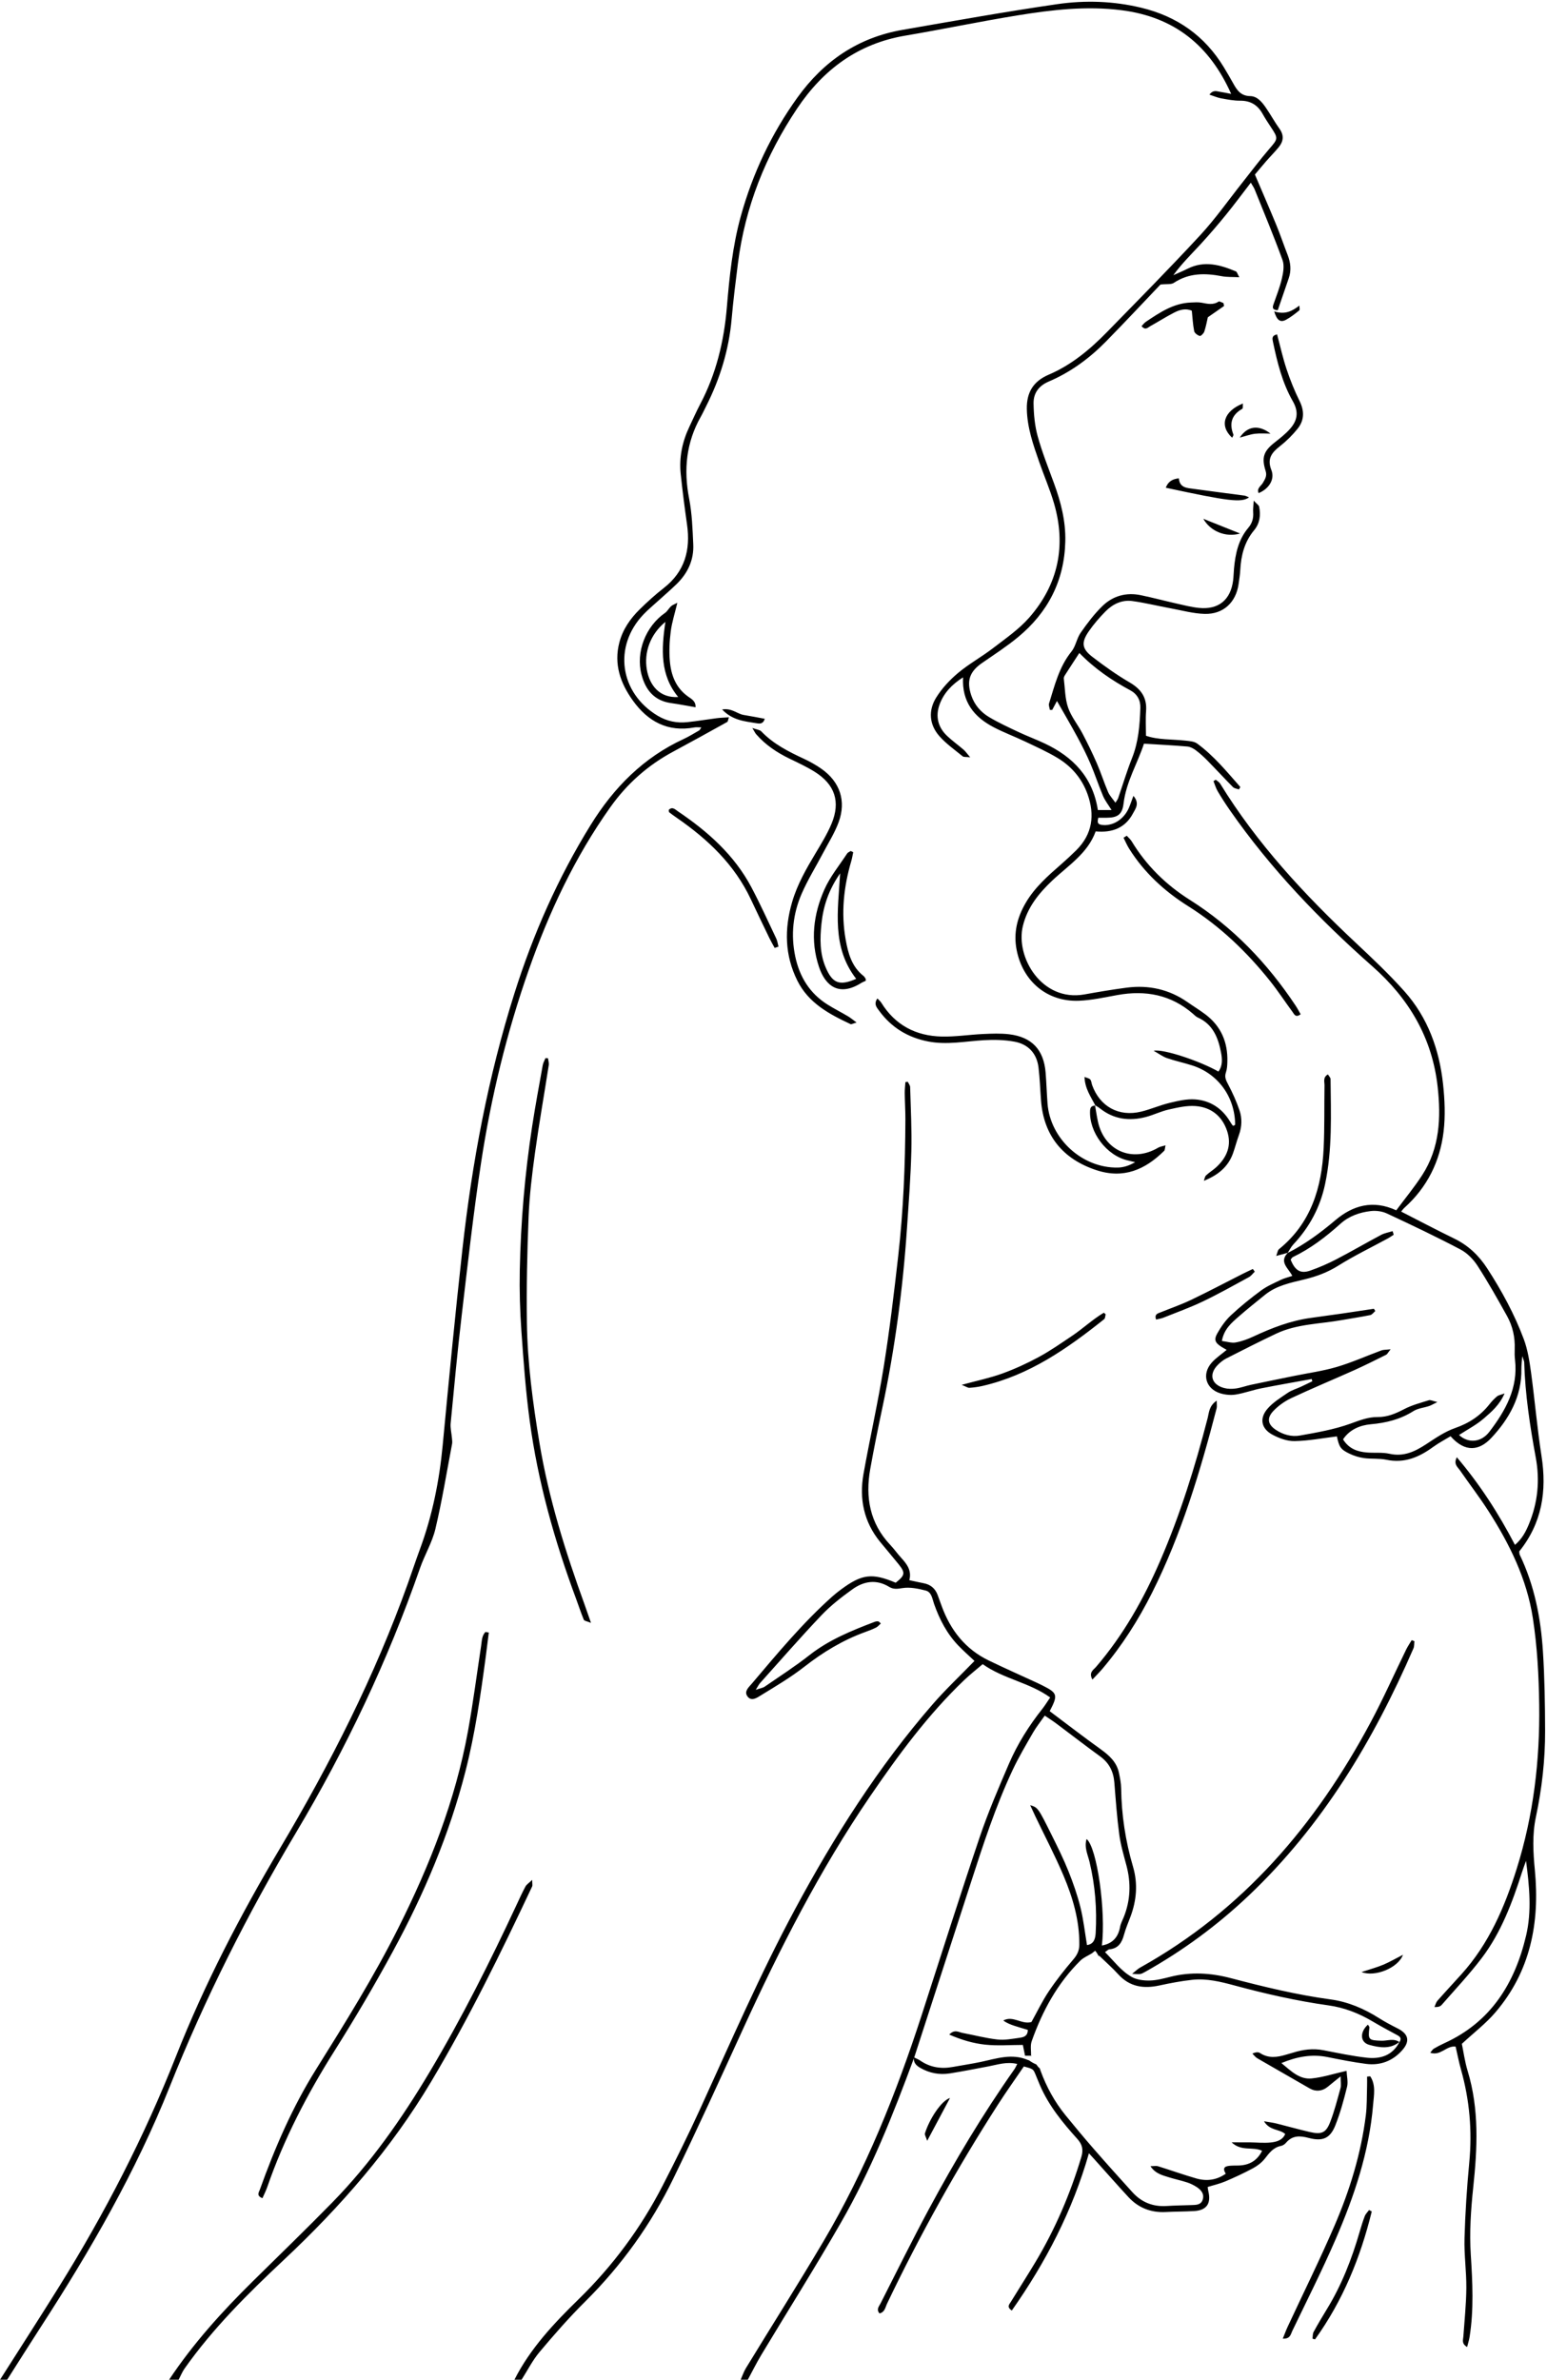 <?xml version="1.0" encoding="UTF-8"?><svg xmlns="http://www.w3.org/2000/svg" xmlns:xlink="http://www.w3.org/1999/xlink" height="490.1" preserveAspectRatio="xMidYMid meet" version="1.0" viewBox="-57.3 1.5 318.6 490.1" width="318.6" zoomAndPan="magnify"><g id="change1_1"><path d="M168.292,229.174c-0.911-1.786-2.152-3.444-2.242-5.893c0.522,0.22,0.975,0.28,1.189,0.537 c0.24,0.288,0.244,0.763,0.382,1.145c1.599,4.434,5.499,6.588,10.108,5.462c1.975-0.482,3.863-1.324,5.84-1.797 c1.725-0.412,3.543-0.848,5.278-0.718c3.088,0.231,5.537,1.823,7.163,4.541c0.165,0.276,0.346,0.545,0.533,0.807 c0.036,0.05,0.138,0.053,0.209,0.078c0.114-0.086,0.328-0.174,0.327-0.26c-0.073-5.723-3.521-10.465-8.879-12.17 c-1.709-0.544-3.473-0.919-5.167-1.501c-0.858-0.295-1.616-0.878-2.741-1.513c2.008-0.432,9.676,2.179,13.335,4.285 c0.914-1.21,0.784-2.651,0.54-3.924c-0.58-3.027-1.663-5.825-4.798-7.215c-0.357-0.158-0.65-0.475-0.954-0.739 c-4.528-3.951-9.785-4.924-15.57-3.886c-2.647,0.475-5.306,1.081-7.977,1.179c-6.547,0.239-11.541-4.026-12.796-10.472 c-0.678-3.483,0.101-6.62,1.822-9.608c1.869-3.246,4.644-5.663,7.417-8.086c1.045-0.912,2.063-1.859,3.047-2.836 c3.339-3.315,3.845-7.255,2.325-11.522c-1.133-3.183-3.252-5.692-6.115-7.434c-2.15-1.308-4.474-2.339-6.752-3.425 c-2.135-1.018-4.364-1.848-6.46-2.938c-4.041-2.102-6.586-5.24-6.314-10.278c-2.308,1.46-3.974,3.224-4.835,5.579 c-0.892,2.439-0.35,4.694,1.561,6.496c1.067,1.006,2.271,1.864,3.383,2.824c0.383,0.331,0.674,0.769,1.353,1.561 c-0.877-0.099-1.32-0.014-1.543-0.197c-1.638-1.343-3.412-2.581-4.798-4.156c-2.108-2.394-2.306-5.303-0.65-7.959 c1.183-1.899,2.794-3.627,4.517-5.069c2.244-1.878,4.858-3.307,7.185-5.096c2.58-1.984,5.335-3.876,7.455-6.298 c5.976-6.829,7.649-14.797,5.097-23.531c-0.845-2.892-2.058-5.675-3.051-8.526c-1.234-3.541-2.475-7.081-2.543-10.904 c-0.06-3.375,1.302-5.692,4.51-7.06c4.652-1.985,8.492-5.185,11.991-8.77c6.449-6.606,12.942-13.174,19.205-19.953 c3.147-3.406,5.829-7.241,8.721-10.883c1.824-2.297,3.579-4.653,5.491-6.874c1.839-2.135,1.908-2.15,0.296-4.572 c-0.588-0.883-1.165-1.777-1.685-2.701c-1.016-1.802-2.484-2.681-4.596-2.668c-1.294,0.008-2.599-0.245-3.881-0.475 c-0.753-0.135-1.472-0.457-2.453-0.774c0.798-1.051,1.526-0.676,2.172-0.583c0.708,0.102,1.408,0.26,2.31,0.431 c-4.466-10.037-11.774-15.85-22.551-17.227c-7.228-0.924-14.35-0.094-21.441,1.057c-7.731,1.255-15.404,2.865-23.127,4.173 c-9.72,1.647-16.879,6.952-22.27,15.003c-6.512,9.726-10.731,20.31-12.201,31.946c-0.48,3.797-0.954,7.598-1.29,11.41 c-0.56,6.35-2.393,12.306-5.257,17.971c-0.368,0.729-0.71,1.473-1.111,2.183c-2.991,5.294-3.536,10.877-2.387,16.808 c0.6,3.099,0.713,6.309,0.854,9.477c0.142,3.184-1.133,5.894-3.395,8.11c-1.224,1.199-2.534,2.31-3.801,3.465 c-1.026,0.935-2.103,1.822-3.058,2.824c-6.274,6.582-4.908,16.175,2.936,20.868c1.897,1.135,3.95,1.545,6.117,1.313 c2.027-0.217,4.04-0.558,6.063-0.817c0.759-0.097,1.528-0.114,2.48-0.18c-0.188,0.553-0.197,0.877-0.341,0.957 c-3.706,2.058-7.413,4.115-11.148,6.12c-5.204,2.794-9.489,6.595-12.914,11.411c-7.351,10.336-12.665,21.692-16.844,33.607 c-4.521,12.891-7.741,26.129-9.793,39.616c-1.592,10.469-2.763,21.005-4.002,31.525c-0.867,7.364-1.556,14.75-2.263,22.132 c-0.096,1.005,0.176,2.043,0.263,3.067c0.034,0.398,0.101,0.813,0.028,1.197c-1.108,5.842-2.065,11.721-3.433,17.503 c-0.661,2.792-2.22,5.359-3.173,8.097c-6.629,19.04-15.227,37.166-25.536,54.462c-10.014,16.799-18.771,34.184-26.025,52.358 c-6.958,17.432-16.291,33.633-26.482,49.354c-2.354,3.631-4.653,7.298-6.978,10.949c-0.49,0-0.981,0-1.471,0 c4.073-6.41,8.193-12.791,12.208-19.237c9.39-15.074,17.494-30.807,24.019-47.336c5.893-14.927,13.262-29.109,21.451-42.891 c10.364-17.442,19.513-35.479,26.354-54.625c0.824-2.306,1.589-4.633,2.438-6.929c2.562-6.928,4.002-14.084,4.696-21.433 c1.273-13.471,2.566-26.942,4.066-40.388c1.993-17.862,5.277-35.48,10.702-52.653c3.852-12.195,8.969-23.804,15.714-34.704 c4.763-7.697,10.841-13.856,19.134-17.688c1.108-0.512,2.151-1.167,3.214-1.773c0.12-0.068,0.178-0.244,0.437-0.62 c-0.589,0-1.025-0.066-1.435,0.01c-5.479,1.013-9.573-1.226-12.67-5.541c-2.564-3.573-3.955-7.499-2.775-11.975 c0.708-2.687,2.242-4.896,4.185-6.803c1.571-1.542,3.211-3.033,4.947-4.384c4.343-3.378,5.549-7.831,4.804-13.066 c-0.493-3.467-0.941-6.942-1.304-10.424c-0.355-3.406,0.321-6.66,1.79-9.749c0.736-1.548,1.426-3.121,2.224-4.637 c3.286-6.241,4.899-12.924,5.486-19.914c0.532-6.335,1.175-12.663,2.884-18.822c2.448-8.817,6.298-16.953,11.647-24.399 c5.4-7.515,12.489-12.358,21.652-13.947c10.608-1.839,21.208-3.748,31.86-5.292c5.741-0.832,11.563-0.645,17.283,0.731 c7.35,1.767,13.077,5.757,17.017,12.242c0.678,1.116,1.337,2.246,1.97,3.388c0.769,1.387,1.564,2.544,3.467,2.575 c1.478,0.024,2.441,1.242,3.239,2.398c0.974,1.41,1.795,2.927,2.793,4.319c0.97,1.353,0.835,2.592-0.145,3.792 c-0.826,1.011-1.754,1.937-2.612,2.922c-0.85,0.976-1.67,1.978-2.3,2.727c1.556,3.654,3.02,7.004,4.408,10.385 c0.837,2.038,1.538,4.13,2.336,6.185c0.612,1.576,0.784,3.153,0.223,4.777c-0.764,2.213-1.52,4.428-2.261,6.589 c-1.117-0.064-1.12-0.525-0.895-1.175c0.612-1.773,1.321-3.527,1.743-5.346c0.285-1.225,0.537-2.689,0.133-3.803 c-1.78-4.906-3.801-9.725-5.747-14.57c-0.15-0.373-0.398-0.708-0.782-1.375c-1.762,2.287-3.375,4.477-5.091,6.583 c-1.701,2.088-3.454,4.138-5.278,6.119c-1.876,2.038-3.866,3.971-5.589,6.354c0.995-0.45,2.007-0.868,2.984-1.355 c3.416-1.701,6.678-0.781,9.905,0.576c0.218,0.092,0.303,0.5,0.698,1.202c-1.447-0.076-2.543-0.01-3.588-0.211 c-3.469-0.667-6.793-0.696-9.9,1.372c-0.545,0.363-1.441,0.199-2.753,0.341c-3.44,3.606-7.283,7.726-11.23,11.744 c-3.404,3.465-7.291,6.321-11.777,8.233c-2.083,0.888-3.16,2.419-3.125,4.506c0.037,2.259,0.247,4.583,0.846,6.75 c0.91,3.294,2.189,6.488,3.366,9.705c1.413,3.859,2.422,7.774,2.326,11.935c-0.186,8.111-3.57,14.651-9.751,19.754 c-2.323,1.918-4.871,3.57-7.358,5.284c-2.612,1.8-3.269,3.704-2.252,6.714c0.661,1.956,1.957,3.435,3.66,4.451 c1.954,1.165,4.036,2.123,6.098,3.096c1.77,0.835,3.614,1.512,5.382,2.35c5.792,2.744,9.87,6.904,10.927,13.696 c0.869,0,1.717,0,2.816,0c-0.655-1.065-1.342-1.931-1.759-2.913c-0.923-2.173-1.645-4.432-2.574-6.602 c-0.799-1.866-1.716-3.689-2.681-5.476c-1.344-2.488-2.781-4.925-4.223-7.463c-0.283,0.53-0.633,1.186-0.983,1.841 c-0.159-0.002-0.317-0.004-0.476-0.005c-0.066-0.445-0.295-0.941-0.174-1.328c1.166-3.718,2.066-7.53,4.617-10.689 c0.881-1.091,1.083-2.712,1.898-3.88c1.345-1.929,2.784-3.843,4.461-5.478c2.161-2.108,4.912-2.877,7.92-2.25 c2.472,0.515,4.915,1.169,7.38,1.725c1.512,0.341,3.026,0.733,4.561,0.892c4.054,0.421,6.564-1.632,7.074-5.674 c0.102-0.809,0.106-1.63,0.182-2.443c0.284-3.046,0.902-5.974,2.961-8.398c0.778-0.916,1.08-1.979,0.985-3.186 c-0.048-0.612,0.05-1.236,0.109-2.383c0.614,0.662,1.054,0.915,1.121,1.245c0.357,1.752,0.136,3.442-1.042,4.856 c-1.981,2.376-2.686,5.165-2.846,8.169c-0.052,0.974-0.209,1.943-0.347,2.911c-0.539,3.776-3.149,6.242-6.998,6.136 c-2.333-0.064-4.653-0.712-6.972-1.14c-2.636-0.487-5.247-1.135-7.898-1.501c-2.149-0.297-4.04,0.615-5.53,2.122 c-1.256,1.271-2.442,2.645-3.456,4.114c-1.58,2.288-1.432,3.587,0.742,5.257c2.451,1.882,4.986,3.694,7.652,5.249 c2.379,1.388,3.625,3.133,3.406,5.935c-0.126,1.616-0.023,3.249-0.023,5.062c2.529,0.87,5.312,0.698,8.029,0.993 c0.859,0.093,1.871,0.141,2.517,0.614c3.436,2.513,6.106,5.792,8.891,8.949c-0.096,0.168-0.192,0.335-0.288,0.503 c-0.416-0.156-0.945-0.2-1.229-0.486c-1.784-1.796-3.496-3.662-5.268-5.469c-0.741-0.756-1.532-1.477-2.378-2.11 c-0.5-0.374-1.137-0.723-1.739-0.775c-2.917-0.25-5.844-0.395-8.944-0.588c-1.337,4.077-3.673,7.866-4.203,12.332 c-0.266,2.243-1.225,2.911-3.444,2.921c-0.558,0.002-1.117,0-1.767,0c-0.147,0.76-0.295,1.322,0.693,1.47 c2.229,0.334,4.58-1.097,5.613-3.491c0.306-0.71,0.547-1.447,0.932-2.479c1.351,1.552,0.419,2.648-0.058,3.559 c-1.579,3.018-4.269,4.082-7.71,3.751c-1.665,4.581-5.687,7.04-8.98,10.164c-2.759,2.618-5.083,5.492-6.015,9.32 c-1.56,6.403,3.885,15.673,12.695,14.09c2.89-0.519,5.787-1.013,8.698-1.391c4.545-0.589,8.76,0.351,12.55,3.005 c1.202,0.842,2.46,1.607,3.632,2.487c3.253,2.443,4.657,5.776,4.539,9.787c-0.021,0.731-0.06,1.498-0.296,2.178 c-0.335,0.965,0.017,1.634,0.456,2.467c0.907,1.719,1.717,3.512,2.342,5.351c0.558,1.644,0.495,3.371-0.115,5.053 c-0.445,1.227-0.773,2.496-1.203,3.729c-0.996,2.86-3.153,4.579-6.02,5.718c0.141-0.375,0.182-0.857,0.444-1.105 c0.648-0.616,1.439-1.079,2.097-1.685c2.216-2.044,3.242-4.498,2.239-7.486c-1.042-3.103-3.338-4.881-6.517-5.116 c-1.817-0.134-3.711,0.317-5.522,0.723c-1.584,0.355-3.076,1.106-4.651,1.521c-3.418,0.9-6.638,0.508-9.492-1.762 c-0.316-0.251-0.68-0.443-1.022-0.662L168.292,229.174z M164.988,135.973c-1.056,1.622-2.028,3.102-2.981,4.595 c-0.127,0.199-0.244,0.472-0.217,0.693c0.247,1.998,0.237,4.092,0.879,5.96c0.65,1.89,2.013,3.525,2.959,5.326 c1.056,2.013,2.057,4.061,2.964,6.146c0.843,1.938,1.478,3.967,2.311,5.91c0.324,0.756,0.94,1.387,1.517,2.207 c0.306-0.498,0.474-0.688,0.551-0.911c0.957-2.765,1.794-5.576,2.874-8.292c1.325-3.332,1.588-6.8,1.708-10.306 c0.055-1.609-0.661-2.878-2.066-3.634C171.669,141.613,168.12,139.2,164.988,135.973z M230.56,419.242 c-1.307-0.663-2.614-1.343-3.85-2.127c-3.076-1.95-6.369-3.368-9.975-3.856c-6.974-0.944-13.784-2.602-20.576-4.387 c-4.079-1.072-8.205-1.325-12.358-0.287c-1.422,0.355-2.877,0.753-4.324,0.783c-1.251,0.026-2.678-0.15-3.733-0.751 c-2.174-1.239-3.66-3.296-5.472-5.1c0.478-0.317,0.67-0.55,0.881-0.568c1.859-0.164,2.591-1.376,3.031-3.006 c0.339-1.256,0.862-2.463,1.321-3.686c1.273-3.386,1.566-6.837,0.539-10.324c-1.555-5.279-2.372-10.656-2.447-16.159 c-0.014-1.05-0.235-2.107-0.447-3.143c-0.457-2.239-1.996-3.622-3.778-4.902c-3.558-2.556-7.027-5.235-10.488-7.829 c1.739-3.338,1.614-3.729-1.467-5.285c-0.364-0.184-0.73-0.365-1.101-0.536c-3.333-1.539-6.692-3.023-9.996-4.624 c-4.813-2.332-7.867-6.232-9.677-11.185c-0.28-0.766-0.552-1.534-0.837-2.298c-0.498-1.332-1.439-2.141-2.845-2.415 c-0.95-0.185-1.895-0.401-2.989-0.634c0.531-1.989-0.5-3.324-1.687-4.62c-0.771-0.842-1.428-1.791-2.213-2.619 c-4.246-4.483-5.191-9.846-4.142-15.697c0.748-4.172,1.589-8.328,2.469-12.474c2.593-12.223,4.247-24.573,5.088-37.034 c0.357-5.292,0.762-10.586,0.899-15.885c0.113-4.401-0.124-8.812-0.245-13.218c-0.01-0.368-0.315-0.728-0.482-1.091 c-0.166,0.022-0.331,0.044-0.497,0.066c-0.048,0.763-0.144,1.527-0.135,2.289c0.021,1.797,0.14,3.594,0.134,5.391 c-0.031,9.391-0.419,18.77-1.475,28.102c-0.861,7.608-1.767,15.218-2.977,22.776c-1.185,7.402-2.853,14.724-4.171,22.107 c-0.917,5.137,0.054,9.91,3.437,14.04c1.241,1.515,2.514,3.005,3.745,4.527c1.479,1.828,1.401,2.301-0.553,3.863 c-4.883-2.057-6.97-1.797-11.313,1.428c-0.589,0.438-1.168,0.894-1.716,1.382c-6.119,5.455-11.328,11.752-16.61,17.98 c-0.591,0.697-1.597,1.539-0.95,2.53c0.815,1.249,2.014,0.37,2.815-0.121c3.055-1.875,6.167-3.709,8.981-5.911 c3.837-3.002,7.918-5.462,12.489-7.126c0.767-0.279,1.536-0.567,2.264-0.93c0.363-0.182,0.636-0.545,0.977-0.85 c-0.296-0.241-0.411-0.409-0.541-0.423c-0.23-0.023-0.486,0.004-0.702,0.086c-4.735,1.805-9.407,3.686-13.466,6.873 c-2.947,2.314-6.111,4.355-9.203,6.482c-0.41,0.282-0.967,0.352-1.85,0.655c0.457-0.724,0.626-1.098,0.887-1.388 c4.2-4.679,8.328-9.427,12.659-13.982c1.898-1.996,4.122-3.721,6.368-5.334c2.334-1.676,4.927-2.111,7.569-0.494 c0.874,0.535,1.695,0.416,2.734,0.25c1.529-0.245,3.219,0.104,4.765,0.499c1.248,0.319,1.367,1.688,1.744,2.762 c1.121,3.189,2.655,6.153,5.028,8.607c1.104,1.142,2.302,2.193,3.295,3.132c-2.942,3.033-5.924,5.834-8.594,8.906 c-11.197,12.89-20.289,27.207-28.357,42.21C99.238,408.057,93.208,422,86.892,435.81c-2.444,5.343-5.057,10.615-7.746,15.84 c-4.482,8.708-10.248,16.477-17.269,23.337c-5.088,4.971-9.971,10.143-13.232,16.588h1.471c1.228-1.922,2.268-4.001,3.724-5.732 c2.992-3.557,6.062-7.072,9.359-10.343c7.502-7.444,13.578-15.905,18.181-25.368c4.925-10.125,9.586-20.38,14.269-30.621 c7.616-16.653,15.9-32.939,26.254-48.09c5.81-8.501,11.904-16.788,19.383-23.941c1.166-1.115,2.447-2.111,3.796-3.267 c4.322,3.071,9.62,3.763,13.898,6.863c-0.609,0.89-1.071,1.66-1.624,2.357c-2.753,3.475-5.107,7.212-6.856,11.271 c-2.161,5.016-4.318,10.056-6.065,15.224c-4.099,12.129-7.954,24.341-11.906,36.52c-5.253,16.185-11.553,31.927-20.23,46.613 c-5.19,8.785-10.655,17.408-15.972,26.118c-0.454,0.743-0.73,1.595-1.089,2.396h1.471c0.922-1.703,1.78-3.445,2.777-5.104 c5.466-9.092,11.129-18.07,16.412-27.266c6.163-10.727,10.727-22.202,15.002-33.788c-0.028,0.904,0.506,1.46,1.287,1.915 c1.915,1.115,3.975,1.503,6.135,1.162c2.657-0.419,5.296-0.948,7.94-1.444c1.891-0.355,3.753-1.026,5.937-0.499 c-0.24,0.449-0.386,0.805-0.602,1.111c-6.502,9.227-12.275,18.905-17.62,28.834c-3.443,6.396-6.653,12.917-9.945,19.393 c-0.295,0.581-0.917,1.198-0.196,2.037c1.099-0.264,1.199-1.279,1.55-2.014c6.769-14.166,14.39-27.858,22.882-41.061 c1.715-2.666,3.561-5.249,5.293-7.791c1.918,0.525,1.921,0.523,2.393,1.645c0.316,0.752,0.61,1.513,0.934,2.261 c1.81,4.187,4.655,7.665,7.669,11.005c1.042,1.155,1.294,2.219,0.839,3.738c-2.282,7.627-5.396,14.879-9.488,21.705 c-1.637,2.731-3.363,5.41-5.026,8.126c-0.304,0.497-0.923,1.056,0.198,1.783c6.96-9.896,12.482-20.463,15.881-32.381 c0.537,0.59,0.807,0.883,1.074,1.179c2.347,2.612,4.665,5.25,7.047,7.83c2.058,2.229,4.636,3.247,7.686,3.091 c1.952-0.1,3.911-0.085,5.862-0.198c2.58-0.15,3.545-1.556,2.914-4.119c-0.071-0.287-0.091-0.586-0.129-0.843 c1.305-0.403,2.509-0.669,3.623-1.143c1.937-0.825,3.857-1.711,5.709-2.71c0.911-0.491,1.808-1.171,2.439-1.978 c0.918-1.176,1.75-2.32,3.339-2.624c0.372-0.071,0.772-0.346,1.023-0.643c1.313-1.55,2.87-1.479,4.666-1.001 c2.88,0.766,4.424,0.108,5.494-2.586c1.019-2.567,1.752-5.261,2.413-7.947c0.25-1.016-0.051-2.169-0.101-3.284 c-2.616,0.593-4.869,1.328-7.172,1.566c-2.543,0.263-4.266-1.546-6.25-3.164c3.219-1.331,6.259-1.889,9.49-1.239 c2.638,0.531,5.284,1.06,7.95,1.405c2.942,0.381,5.501-0.597,7.467-2.837C233.141,421.835,232.766,420.362,230.56,419.242z M230.916,422.041l0.01-0.043c-1.418,2.815-3.93,3.58-6.761,3.261c-2.992-0.337-5.953-0.971-8.915-1.541 c-2.15-0.414-4.215-0.138-6.266,0.506c-0.467,0.147-0.943,0.266-1.412,0.408c-1.836,0.555-3.638,0.812-5.385-0.337 c-0.346-0.228-0.859-0.203-1.562,0.121c0.332,0.324,0.614,0.733,1.003,0.959c3.58,2.082,7.184,4.121,10.768,6.197 c1.266,0.733,2.625,0.622,3.818-0.376c0.709-0.593,1.436-1.164,2.581-2.09c0,1.211,0.132,1.853-0.023,2.415 c-0.651,2.354-1.253,4.736-2.132,7.008c-0.865,2.235-1.795,2.591-4.25,2.02c-2.298-0.534-4.57-1.179-6.86-1.749 c-0.672-0.167-1.366-0.247-2.516-0.449c1.2,1.989,3.165,1.552,4.37,2.625c-0.56,1.301-1.804,1.621-2.973,1.745 c-1.445,0.153-2.923-0.012-4.387-0.027c-1.038-0.011-2.077-0.002-3.67-0.002c2.006,1.937,4.36,0.817,6.27,1.744 c-1.027,2.044-2.604,2.915-4.684,3.021c-0.814,0.042-1.65-0.031-2.438,0.131c-0.93,0.192-0.818,0.845-0.362,1.563 c-1.864,1.309-3.919,1.591-6.043,0.983c-2.656-0.761-5.261-1.699-7.901-2.518c-0.398-0.124-0.868-0.017-1.565-0.017 c1.019,1.554,2.464,1.871,3.819,2.296c1.243,0.39,2.526,0.654,3.764,1.059c0.686,0.224,1.353,0.563,1.959,0.957 c0.951,0.617,1.62,1.489,1.187,2.675c-0.373,1.021-1.38,0.993-2.288,1.024c-1.712,0.058-3.426,0.082-5.135,0.191 c-2.801,0.178-5.142-0.768-7.01-2.826c-2.689-2.96-5.36-5.937-7.988-8.951c-1.981-2.271-3.909-4.59-5.812-6.927 c-2.234-2.745-3.904-5.811-5.124-9.139c-0.06-0.164-0.114-0.327-0.162-0.489c-0.274-0.225-0.51-0.51-0.724-0.825 c-0.531-0.219-1.028-0.497-1.486-0.837c-0.059-0.009-0.122-0.027-0.193-0.057c-3.336-1.451-6.525-0.302-9.759,0.382 c-1.9,0.402-3.827,0.678-5.738,1.031c-2.422,0.447-4.676,0.105-6.736-1.314c-0.375-0.258-0.813-0.425-1.23-0.631 c3.894-12.012,7.794-24.021,11.678-36.036c2.535-7.841,5.085-15.681,8.588-23.157c1.243-2.653,2.754-5.183,4.216-7.728 c0.644-1.122,1.469-2.14,2.405-3.484c0.866,0.59,1.658,1.089,2.406,1.648c3.005,2.245,5.965,4.549,9.002,6.749 c1.867,1.352,2.743,3.131,2.923,5.379c0.286,3.571,0.537,7.151,1.012,10.698c0.291,2.17,0.927,4.299,1.489,6.426 c0.947,3.587,0.83,7.1-0.548,10.558c-0.272,0.682-0.643,1.35-0.771,2.06c-0.386,2.156-1.588,3.442-3.747,3.829 c-0.459,0.359-0.918,0.718-1.377,1.077c0.277,0.331,0.518,0.7,0.708,1.114c0.032-0.039,0.065-0.075,0.097-0.115 c1.396,1.354,2.747,2.53,3.94,3.848c2.365,2.612,5.239,3.008,8.499,2.299c2.227-0.485,4.478-0.914,6.741-1.16 c2.966-0.322,5.855,0.393,8.689,1.158c6.386,1.725,12.823,3.188,19.376,4.107c3.285,0.46,6.29,1.646,9.128,3.333 c1.54,0.915,3.119,1.765,4.697,2.614C230.798,420.798,231.521,421.077,230.916,422.041z M-20.509,491.575 c0.405-0.772,0.728-1.6,1.226-2.306c5.871-8.323,13.067-15.451,20.452-22.382c11.666-10.948,22.09-22.876,30.319-36.68 c7.744-12.991,14.373-26.542,20.801-40.204c0.11-0.234,0.014-0.565,0.014-1.358c-0.683,0.652-1.153,0.933-1.377,1.347 c-0.659,1.218-1.233,2.483-1.818,3.74c-5.479,11.769-11.298,23.36-17.952,34.518c-5.744,9.632-12.154,18.779-20.017,26.816 C5.771,460.55,0.255,465.89-5.211,471.278c-6.35,6.26-12.311,12.847-17.26,20.297C-21.817,491.575-21.163,491.575-20.509,491.575z M207.882,259.54c3.588-1.81,6.766-4.167,9.841-6.765c3.565-3.012,7.701-4.257,12.53-2.022c1.81-2.437,3.725-4.749,5.345-7.251 c3.616-5.585,3.89-11.823,3.181-18.195c-1.121-10.079-5.901-18.142-13.432-24.793c-10.93-9.653-20.979-20.132-29.341-32.138 c-0.886-1.272-1.729-2.579-2.518-3.914c-0.381-0.645-0.588-1.393-0.874-2.095c0.155-0.097,0.311-0.194,0.466-0.291 c0.306,0.264,0.703,0.471,0.904,0.799c7.594,12.361,17.354,22.866,27.88,32.734c3.453,3.237,6.91,6.501,10.059,10.026 c4.833,5.409,7.201,12.006,7.971,19.129c0.348,3.218,0.492,6.536,0.113,9.736c-0.732,6.179-3.385,11.535-8.097,15.753 c-0.237,0.212-0.417,0.489-0.643,0.76c3.68,1.878,7.272,3.78,10.926,5.554c2.887,1.402,5.066,3.476,6.802,6.154 c2.987,4.605,5.598,9.41,7.518,14.541c0.815,2.179,1.183,4.56,1.501,6.884c0.784,5.729,1.263,11.503,2.157,17.214 c1.128,7.206,0.104,13.807-4.586,19.633c0.032,0.236,0.007,0.499,0.105,0.702c3.023,6.28,4.326,12.998,4.77,19.871 c0.352,5.452,0.432,10.927,0.448,16.393c0.017,5.967-0.655,11.894-1.893,17.726c-0.779,3.672-0.563,7.305-0.213,10.961 c1.035,10.829-0.904,20.856-8.168,29.324c-1.944,2.266-4.37,4.119-6.871,6.435c0.338,1.617,0.606,3.643,1.193,5.571 c2.41,7.922,2.005,15.936,1.149,24.019c-0.489,4.613-0.793,9.245-0.496,13.922c0.356,5.613,0.642,11.258-0.255,16.866 c-0.103,0.645-0.31,1.273-0.506,2.057c-1.187-0.706-0.822-1.448-0.774-2.145c0.233-3.331,0.586-6.662,0.614-9.995 c0.029-3.422-0.474-6.852-0.376-10.268c0.15-5.212,0.488-10.427,0.982-15.618c0.619-6.505,0.059-12.859-1.712-19.134 c-0.438-1.552-0.74-3.143-1.102-4.706c-1.916-0.247-3.065,1.988-5.223,1.262c0.343-0.404,0.488-0.691,0.721-0.828 c0.704-0.41,1.428-0.793,2.17-1.131c9.587-4.362,14.514-12.301,16.843-22.144c1.194-5.045,0.681-10.177-0.008-15.417 c-0.278,0.782-0.578,1.557-0.832,2.347c-2.003,6.242-4.282,12.386-8.278,17.657c-2.559,3.375-5.482,6.474-8.27,9.672 c-0.279,0.321-0.754,0.471-1.486,0.438c0.201-0.437,0.314-0.951,0.619-1.297c1.618-1.84,3.291-3.632,4.933-5.451 c5.662-6.269,8.908-13.811,11.395-21.741c3.45-11.002,4.791-22.286,4.63-33.798c-0.083-5.968-0.398-11.902-1.306-17.801 c-1.244-8.078-4.77-15.222-9.112-22.006c-1.847-2.886-3.946-5.61-5.896-8.431c-0.472-0.683-1.379-1.267-0.652-2.703 c4.742,5.59,8.584,11.536,11.976,18.051c1.481-1.264,2.237-2.734,2.879-4.29c1.822-4.418,2.276-8.961,1.409-13.669 c-1.197-6.498-2.192-13.026-2.388-19.649c-0.007-0.23-0.139-0.456-0.399-1.263c-0.09,1.253-0.191,1.936-0.179,2.616 c0.108,5.692-2.543,10.326-6.201,14.234c-2.42,2.585-5.337,3.09-8.387-0.356c-1.177,0.717-2.463,1.385-3.62,2.229 c-2.877,2.098-5.899,3.387-9.586,2.614c-1.501-0.315-3.101-0.129-4.631-0.343c-1.027-0.143-2.068-0.472-3.005-0.921 c-1.825-0.876-2.099-1.378-2.564-3.547c-2.918,0.354-5.807,0.916-8.706,0.97c-1.534,0.029-3.215-0.586-4.598-1.338 c-2.288-1.245-2.695-3.346-0.988-5.327c1.137-1.32,2.717-2.285,4.184-3.285c0.797-0.543,1.775-0.817,2.663-1.228 c0.799-0.369,1.588-0.76,2.381-1.142c-0.041-0.156-0.081-0.312-0.122-0.468c-3.481,0.637-6.969,1.236-10.439,1.929 c-1.755,0.351-3.458,0.987-5.22,1.271c-1.009,0.162-2.143,0.055-3.128-0.241c-3.045-0.914-3.914-3.964-1.804-6.336 c0.855-0.961,1.967-1.692,3.079-2.626c-0.343-0.197-0.715-0.388-1.065-0.615c-1.321-0.854-1.615-1.46-0.848-2.813 c0.753-1.329,1.665-2.644,2.774-3.68c1.965-1.835,4.071-3.538,6.239-5.132c1.227-0.902,2.676-1.514,4.06-2.183 c0.71-0.343,1.499-0.522,2.352-0.808c-0.779-1.582-2.808-2.848-0.919-4.765C207.928,259.496,207.882,259.54,207.882,259.54z M229.505,255.042c0.075,0.246,0.15,0.492,0.224,0.738c-0.378,0.243-0.743,0.511-1.137,0.725c-3.441,1.873-6.985,3.581-10.299,5.657 c-2.185,1.369-4.439,2.206-6.915,2.807c-2.831,0.688-5.774,1.254-8.145,3.177c-1.839,1.492-3.695,2.966-5.473,4.527 c-1.451,1.274-2.977,2.542-3.419,4.986c1.03,0.129,1.982,0.459,2.848,0.305c1.262-0.224,2.51-0.695,3.68-1.239 c3.791-1.765,7.657-3.262,11.833-3.823c2.182-0.293,4.362-0.598,6.541-0.914c2.14-0.31,4.276-0.64,6.414-0.961 c0.093,0.156,0.185,0.313,0.278,0.469c-0.345,0.288-0.654,0.754-1.043,0.834c-1.917,0.394-3.859,0.668-5.786,1.016 c-4.562,0.824-9.313,0.778-13.611,2.819c-3.445,1.636-6.849,3.361-10.248,5.094c-0.644,0.328-1.236,0.816-1.748,1.333 c-1.905,1.924-1.321,4.067,1.329,4.761c0.763,0.2,1.624,0.2,2.411,0.088c1.044-0.149,2.051-0.536,3.088-0.756 c2.944-0.625,5.896-1.218,8.845-1.821c2.953-0.604,5.964-1.009,8.844-1.86c3.122-0.922,6.116-2.272,9.178-3.401 c0.432-0.159,0.936-0.123,1.905-0.235c-0.547,0.681-0.686,1.01-0.929,1.131c-2.168,1.078-4.333,2.169-6.541,3.161 c-4.317,1.939-8.694,3.749-12.977,5.758c-1.369,0.642-2.698,1.58-3.73,2.68c-1.392,1.484-1.108,2.782,0.55,3.875 c1.484,0.979,3.224,1.462,4.912,1.163c3.517-0.625,7.089-1.244,10.428-2.447c1.86-0.67,3.644-1.384,5.59-1.364 c2.062,0.022,3.768-0.739,5.54-1.657c1.569-0.813,3.328-1.273,5.029-1.805c0.346-0.108,0.809,0.159,1.75,0.375 c-0.903,0.441-1.284,0.681-1.699,0.819c-1.083,0.361-2.314,0.465-3.246,1.053c-2.703,1.706-5.591,2.418-8.763,2.701 c-2.172,0.193-4.368,1.069-5.719,3.113c1.241,1.979,2.994,2.537,4.917,2.7c1.546,0.131,3.15-0.071,4.642,0.263 c2.922,0.654,5.23-0.44,7.555-1.965c1.903-1.248,3.842-2.59,5.96-3.328c2.901-1.009,5.248-2.56,7.117-4.944 c0.451-0.576,0.967-1.116,1.528-1.584c0.298-0.249,0.756-0.307,1.549-0.604c-1.062,2.432-2.72,3.801-4.266,5.148 c-1.532,1.335-3.395,2.29-5.113,3.412c1.895,1.755,4.546,1.566,6.252-0.666c3.33-4.359,5.951-9.016,5.276-14.828 c-0.085-0.728-0.091-1.471-0.063-2.204c0.094-2.428-0.422-4.735-1.592-6.834c-1.945-3.491-3.906-6.983-6.075-10.335 c-0.857-1.325-2.115-2.612-3.495-3.338c-4.976-2.619-10.059-5.04-15.158-7.417c-0.982-0.458-2.242-0.622-3.324-0.495 c-2.291,0.268-4.485,1.029-6.239,2.61c-2.988,2.692-6.152,5.111-9.794,6.864c-0.198,0.095-0.317,0.356-0.464,0.529 c0.89,2.242,2.022,2.957,4.023,2.26c1.837-0.641,3.641-1.427,5.368-2.324c3.115-1.617,6.147-3.391,9.247-5.037 C227.866,255.424,228.716,255.29,229.505,255.042z M42.676,337.588c-0.757,0.775-0.736,1.836-0.888,2.836 c-0.894,5.875-1.651,11.775-2.717,17.618c-2.598,14.238-7.848,27.553-14.307,40.444c-5.054,10.087-11.01,19.645-16.983,29.19 c-4.879,7.797-8.485,16.162-11.575,24.779c-0.186,0.519-0.765,1.23,0.544,1.737c0.334-0.766,0.726-1.525,1.002-2.324 c3.436-9.923,8.242-19.147,13.838-28.02c4.219-6.691,8.243-13.521,12.018-20.472c6.404-11.789,11.632-24.084,14.961-37.132 c1.978-7.753,3.112-15.65,4.168-23.563c0.222-1.66,0.422-3.324,0.633-4.985C43.14,337.66,42.908,337.624,42.676,337.588z M55.042,219.404c-0.194,0.485-0.476,0.955-0.567,1.459c-0.748,4.17-1.526,8.337-2.17,12.524 c-1.515,9.846-2.359,19.758-2.557,29.714c-0.083,4.157,0.038,8.332,0.329,12.481c0.433,6.177,0.884,12.366,1.71,18.498 c1.694,12.58,5.119,24.739,9.537,36.625c0.54,1.453,1.013,2.932,1.608,4.362c0.103,0.247,0.662,0.304,1.478,0.643 c-0.543-1.557-0.901-2.618-1.282-3.67c-3.952-10.9-7.426-21.927-9.33-33.404c-1.363-8.213-2.472-16.459-2.585-24.783 c-0.098-7.259,0.055-14.528,0.35-21.783c0.178-4.388,0.71-8.775,1.314-13.131c0.839-6.051,1.903-12.07,2.841-18.107 c0.069-0.446-0.101-0.929-0.16-1.394C55.384,219.427,55.213,219.416,55.042,219.404z M168.294,229.176 c-0.619,0.041-1.048,0.199-1.094,0.981c-0.265,4.499,3.39,9.355,7.821,10.333c0.49,0.108,0.977,0.232,1.466,0.348 c-1.203,0.696-2.371,1.084-3.547,1.109c-7.339,0.157-13.964-5.907-14.508-13.217c-0.157-2.114-0.22-4.234-0.391-6.347 c-0.38-4.689-2.823-7.32-7.496-7.885c-1.767-0.213-3.581-0.138-5.368-0.056c-2.848,0.129-5.695,0.588-8.534,0.522 c-5.309-0.123-9.584-2.338-12.443-6.967c-0.183-0.296-0.477-0.524-0.806-0.878c-0.815,1.175-0.115,1.882,0.371,2.547 c2.523,3.449,5.924,5.514,10.114,6.319c3.84,0.738,7.63-0.044,11.445-0.27c2.091-0.124,4.247-0.075,6.298,0.303 c2.84,0.523,4.606,2.408,4.958,5.336c0.272,2.259,0.343,4.543,0.518,6.814c0.554,7.205,4.498,12.039,11.399,14.312 c5.613,1.849,10.034-0.104,13.952-3.972c0.177-0.174,0.149-0.555,0.287-1.14c-0.68,0.211-1.144,0.265-1.512,0.482 c-5.324,3.146-11.109,0.649-12.414-5.389c-0.241-1.113-0.399-2.244-0.596-3.367C168.215,229.093,168.292,229.174,168.294,229.176z M233.436,339.271c-0.384,0.646-0.815,1.27-1.144,1.943c-2.437,4.988-4.69,10.073-7.306,14.964 c-11.28,21.091-26.284,38.723-47.476,50.523c-0.509,0.283-0.933,0.719-1.654,1.285c1.725,0.116,1.733,0.131,2.651-0.383 c7.806-4.374,14.953-9.637,21.444-15.803c15.14-14.382,25.608-31.868,33.847-50.837c0.19-0.438,0.136-0.982,0.196-1.476 C233.808,339.415,233.622,339.343,233.436,339.271z M98.42,152.696c1.908,2.192,4.262,3.771,6.862,5.032 c1.76,0.853,3.548,1.679,5.201,2.713c4.169,2.607,5.359,6.181,3.466,10.706c-0.876,2.093-2.085,4.057-3.254,6.013 c-1.931,3.228-3.803,6.473-4.863,10.117c-1.607,5.524-1.533,10.933,1.078,16.174c2.304,4.625,6.551,6.887,10.948,8.949 c0.195,0.092,0.537-0.129,1.253-0.325c-0.804-0.589-1.256-0.981-1.764-1.281c-1.404-0.828-2.865-1.565-4.243-2.433 c-3.661-2.307-5.74-5.703-6.623-9.882c-0.941-4.45-0.469-8.808,1.322-12.93c1.262-2.905,2.956-5.621,4.434-8.434 c1.097-2.089,2.385-4.115,3.187-6.314c1.596-4.377,0.248-8.301-3.538-10.966c-1.128-0.794-2.353-1.482-3.605-2.064 c-3.196-1.486-6.316-3.058-8.8-5.658c-0.305-0.319-0.906-0.356-1.837-0.693C98.095,152.17,98.22,152.466,98.42,152.696z M191.421,293.501c-2.581,10.032-5.66,19.896-9.777,29.415c-3.415,7.895-7.598,15.327-13.235,21.887 c-0.5,0.582-1.549,1.099-0.731,2.583c0.757-0.809,1.42-1.461,2.019-2.166c4.085-4.81,7.448-10.097,10.274-15.727 c6.066-12.084,9.911-24.948,13.291-37.973c0.094-0.362,0.012-0.769,0.012-1.577C191.675,291.056,191.707,292.388,191.421,293.501z M118.417,177.005c-0.129,0.602-0.219,1.216-0.393,1.805c-1.565,5.311-2.14,10.694-1.163,16.181c0.506,2.843,1.25,5.588,3.68,7.501 c0.185,0.145,0.305,0.378,0.437,0.581c0.038,0.058,0.013,0.157,0.026,0.41c-0.278,0.132-0.636,0.262-0.952,0.46 c-4.536,2.832-7.354,0.648-8.683-3.314c-1.831-5.459-1.15-10.85,1.119-15.964c1.172-2.642,3.082-4.958,4.684-7.405 c0.151-0.23,0.484-0.341,0.733-0.507C118.075,176.837,118.246,176.921,118.417,177.005z M119.03,203.081 c-5.063-6.528-3.768-13.946-3.304-21.728c-2.404,3.461-3.483,6.83-3.852,10.404c-0.309,2.993-0.366,6.013,0.837,8.888 C114.122,204.017,115.576,204.589,119.03,203.081z M224.247,429.156c0,0.695,0.02,1.391-0.004,2.085 c-0.066,1.952-0.011,3.921-0.25,5.852c-0.979,7.899-3.31,15.456-6.44,22.727c-3.027,7.031-6.431,13.899-9.66,20.843 c-0.35,0.752-0.633,1.535-1.005,2.446c1.538,0.106,1.632-0.903,1.944-1.553c2.999-6.243,6.128-12.433,8.883-18.784 c3.867-8.915,6.968-18.092,7.777-27.873c0.161-1.951,0.595-4.001-0.595-5.805C224.68,429.115,224.463,429.136,224.247,429.156z M174.089,174.025c0.382,0.752,0.707,1.539,1.154,2.25c3.096,4.927,7.267,8.765,12.161,11.843 c6.564,4.127,12.074,9.409,16.885,15.439c1.624,2.035,3.049,4.228,4.596,6.325c0.341,0.462,0.625,1.287,1.679,0.494 c-0.34-0.587-0.657-1.209-1.041-1.787c-5.805-8.724-12.886-16.161-21.803-21.786c-4.896-3.088-8.941-7.063-11.956-12.044 c-0.261-0.431-0.675-0.768-1.018-1.149C174.527,173.748,174.308,173.886,174.089,174.025z M85.948,147.153 c-1.811-0.311-3.422-0.632-5.046-0.858c-3.473-0.482-5.264-2.716-6.087-5.875c-1.213-4.653,0.859-9.929,4.837-12.69 c0.494-0.343,0.789-0.961,1.243-1.377c0.29-0.266,0.705-0.396,1.303-0.715c-0.524,2.199-1.124,4.032-1.363,5.912 c-0.255,2.004-0.358,4.068-0.184,6.076c0.251,2.906,1.22,5.54,3.793,7.347C85.098,145.433,86.018,145.904,85.948,147.153z M79.74,129.568c-3.179,2.606-4.429,6.348-3.824,9.838c0.571,3.297,2.684,5.872,6.464,5.642 C78.645,140.534,78.885,135.3,79.74,129.568z M209.057,257.776c3.317-3.531,5.518-7.631,6.531-12.378 c1.529-7.163,1.2-14.421,1.137-21.664c-0.003-0.315-0.341-0.626-0.543-0.972c-1.076,0.617-0.692,1.517-0.704,2.265 c-0.07,4.319,0.029,8.646-0.177,12.958c-0.386,8.078-2.583,15.414-9.201,20.773c-0.272,0.221-0.311,0.73-0.57,1.389 c1.031-0.279,1.714-0.465,2.397-0.65c-0.001,0-0.047,0.044-0.047,0.044C208.269,258.948,208.58,258.284,209.057,257.776z M204.863,71.903c0.89,4.237,1.929,8.461,4.089,12.227c1.3,2.267,0.912,4.037-0.63,5.754c-0.915,1.019-2.02,1.881-3.103,2.733 c-2.263,1.778-2.752,3.089-1.865,5.876c0.326,1.024-0.13,1.69-0.585,2.474c-0.363,0.624-1.294,1.079-0.863,2.086 c2.123-0.871,3.39-2.832,2.63-4.752c-0.941-2.375,0.11-3.618,1.797-4.942c1.326-1.04,2.557-2.26,3.61-3.576 c1.397-1.746,1.41-3.661,0.389-5.721c-1.044-2.107-1.923-4.314-2.67-6.546c-0.768-2.296-1.288-4.675-1.955-7.158 C204.587,70.605,204.721,71.227,204.863,71.903z M103.024,196.45c-0.146-0.555-0.209-1.149-0.452-1.659 c-1.678-3.532-3.291-7.1-5.118-10.554c-3.525-6.663-8.993-11.507-15.142-15.655c-0.529-0.357-1.137-1.05-1.883-0.296 c0.028,0.196-0.006,0.418,0.082,0.488c0.506,0.403,1.034,0.779,1.567,1.146c6.395,4.417,11.908,9.631,15.268,16.807 c1.244,2.656,2.519,5.298,3.795,7.938c0.337,0.698,0.732,1.367,1.1,2.05C102.501,196.626,102.763,196.538,103.024,196.45z M170.035,271.835c-2.324,1.384-4.31,3.273-6.554,4.775c-2.235,1.496-4.447,3.054-6.806,4.331c-2.43,1.316-4.968,2.483-7.565,3.425 c-2.521,0.914-5.175,1.46-8.358,2.327c0.922,0.366,1.269,0.631,1.598,0.61c0.89-0.057,1.787-0.176,2.657-0.375 c9.663-2.212,17.53-7.717,25.093-13.759c0.225-0.18,0.21-0.66,0.308-1C170.283,272.057,170.159,271.946,170.035,271.835z M194.672,63.916c-0.343-0.113-0.821-0.43-1.008-0.306c-1.158,0.765-2.316,0.446-3.522,0.225c-0.702-0.129-1.446-0.063-2.17-0.036 c-3.597,0.133-6.434,2.066-9.275,3.967c-0.349,0.233-0.606,0.603-0.896,0.9c0.796,0.947,1.318,0.266,1.823-0.013 c1.633-0.904,3.211-1.91,4.868-2.766c1.147-0.593,2.392-0.952,3.658-0.398c0.156,1.494,0.217,2.869,0.488,4.202 c0.084,0.412,0.695,0.864,1.15,0.991c0.223,0.062,0.811-0.521,0.939-0.91c0.352-1.064,0.547-2.18,0.724-2.93 c1.268-0.883,2.305-1.605,3.342-2.327C194.753,64.315,194.712,64.116,194.672,63.916z M224.659,456.625 c-0.303,0.418-0.706,0.797-0.888,1.262c-0.413,1.061-0.744,2.156-1.062,3.251c-1.619,5.584-3.706,10.966-6.763,15.942 c-0.939,1.529-1.852,3.076-2.709,4.651c-0.213,0.392-0.164,0.926-0.236,1.394c0.175,0.047,0.351,0.094,0.526,0.142 c5.729-7.961,9.358-16.859,11.682-26.34C225.026,456.827,224.843,456.726,224.659,456.625z M182.316,272.857 c2.715-1.086,5.478-2.078,8.112-3.338c3.22-1.54,6.337-3.295,9.474-5.001c0.471-0.256,0.814-0.75,1.216-1.133 c-0.132-0.184-0.264-0.369-0.396-0.553c-0.681,0.324-1.368,0.634-2.041,0.974c-3.548,1.795-7.064,3.658-10.649,5.375 c-2.047,0.98-4.205,1.726-6.312,2.58c-0.578,0.234-1.313,0.357-0.932,1.487C181.303,273.119,181.834,273.049,182.316,272.857z M199.003,103.566c-3.471-0.465-6.946-0.896-10.414-1.381c-1.375-0.193-2.945-0.171-3.106-2.179 c-1.398,0.146-2.236,0.722-2.692,1.937c12.99,2.789,15.546,3.112,17.147,1.985C199.432,103.728,199.224,103.595,199.003,103.566z M133.184,440.859c-0.084,0.271,0.188,0.653,0.468,1.519c1.734-3.255,3.217-6.038,4.7-8.821 C136.534,434.114,134.074,437.977,133.184,440.859z M98.41,150.427c0.673,0.108,1.417,0.277,1.797-0.898 c-1.536-0.283-2.93-0.565-4.333-0.79c-1.366-0.219-2.45-1.47-4.459-1.132C93.537,149.838,96.014,150.043,98.41,150.427z M227.561,406.121c-1.353,0.561-2.78,0.944-4.461,1.5c2.768,1.096,7.568-0.855,8.533-3.553 C230.078,404.861,228.858,405.583,227.561,406.121z M196.724,91.024c-0.904-2.3-0.391-4.083,1.822-5.336 c0.172-0.098,0.085-0.654,0.127-1.09c-3.943,1.573-4.888,4.607-2.212,7.051C196.613,91.302,196.764,91.125,196.724,91.024z M190.519,108.339c1.467,2.589,4.624,3.89,7.574,3.031C195.399,110.292,193.102,109.373,190.519,108.339z M198.024,91.62 c1.267-0.331,2.201-0.682,3.162-0.796c1.044-0.124,2.114-0.028,3.173-0.028C201.922,88.901,199.584,89.228,198.024,91.62z M207.565,67.344c0.969-0.527,1.856-1.221,2.712-1.922c0.166-0.136,0.024-0.647,0.024-0.985c-1.506,1.146-2.945,1.91-5.183,1.19 C205.645,67.385,206.326,68.018,207.565,67.344z M155.05,424.936c0.028-1.028-0.201-2.147,0.125-3.071 c2.191-6.208,5.286-11.907,10.012-16.587c0.654-0.647,1.584-1.015,2.386-1.512c0.685-0.535,1.37-1.071,2.054-1.606 c0.859-6.981-0.996-20.209-3.147-21.934c-0.528,1.718,0.261,3.253,0.621,4.768c1.144,4.808,1.532,9.652,1.251,14.573 c-0.075,1.304-0.423,2.299-1.786,2.503c-0.453-2.688-0.732-5.289-1.359-7.803c-0.63-2.522-1.495-5.001-2.463-7.417 c-1-2.495-2.199-4.914-3.395-7.324c-2.87-5.783-2.89-5.773-4.483-6.273c0.448,0.972,0.757,1.663,1.083,2.346 c1.936,4.046,4.027,8.027,5.773,12.153c1.911,4.519,3.298,9.215,3.263,14.216c-0.008,1.214-0.43,2.112-1.232,3.05 c-1.797,2.1-3.523,4.281-5.06,6.576c-1.353,2.02-2.409,4.238-3.568,6.317c-2.014,0.581-3.773-1.408-5.803-0.309 c0.734,0.533,1.525,0.838,2.33,1.102c0.913,0.299,1.838,0.561,2.718,0.828c0.006,1.283-0.864,1.512-1.638,1.621 c-1.529,0.216-3.106,0.525-4.614,0.358c-2.415-0.267-4.787-0.908-7.184-1.353c-0.786-0.146-1.635-0.821-2.74,0.342 c2.532,1.1,4.942,1.808,7.385,2.07c2.552,0.273,5.155,0.061,7.774,0.061c0.147,0.721,0.302,1.482,0.454,2.227 c0.548,0,0.946,0,1.344,0L155.05,424.936z M230.908,422.053c-1.182-0.854-2.488-0.243-3.727-0.285 c-2.63-0.09-2.767-0.202-2.456-2.734c0.021-0.172-0.195-0.374-0.309-0.577c-1.691,1.519-1.632,3.635,0.272,4.157 c2.046,0.561,4.302,0.97,6.238-0.616C230.926,421.998,230.916,422.041,230.908,422.053z"/></g></svg>